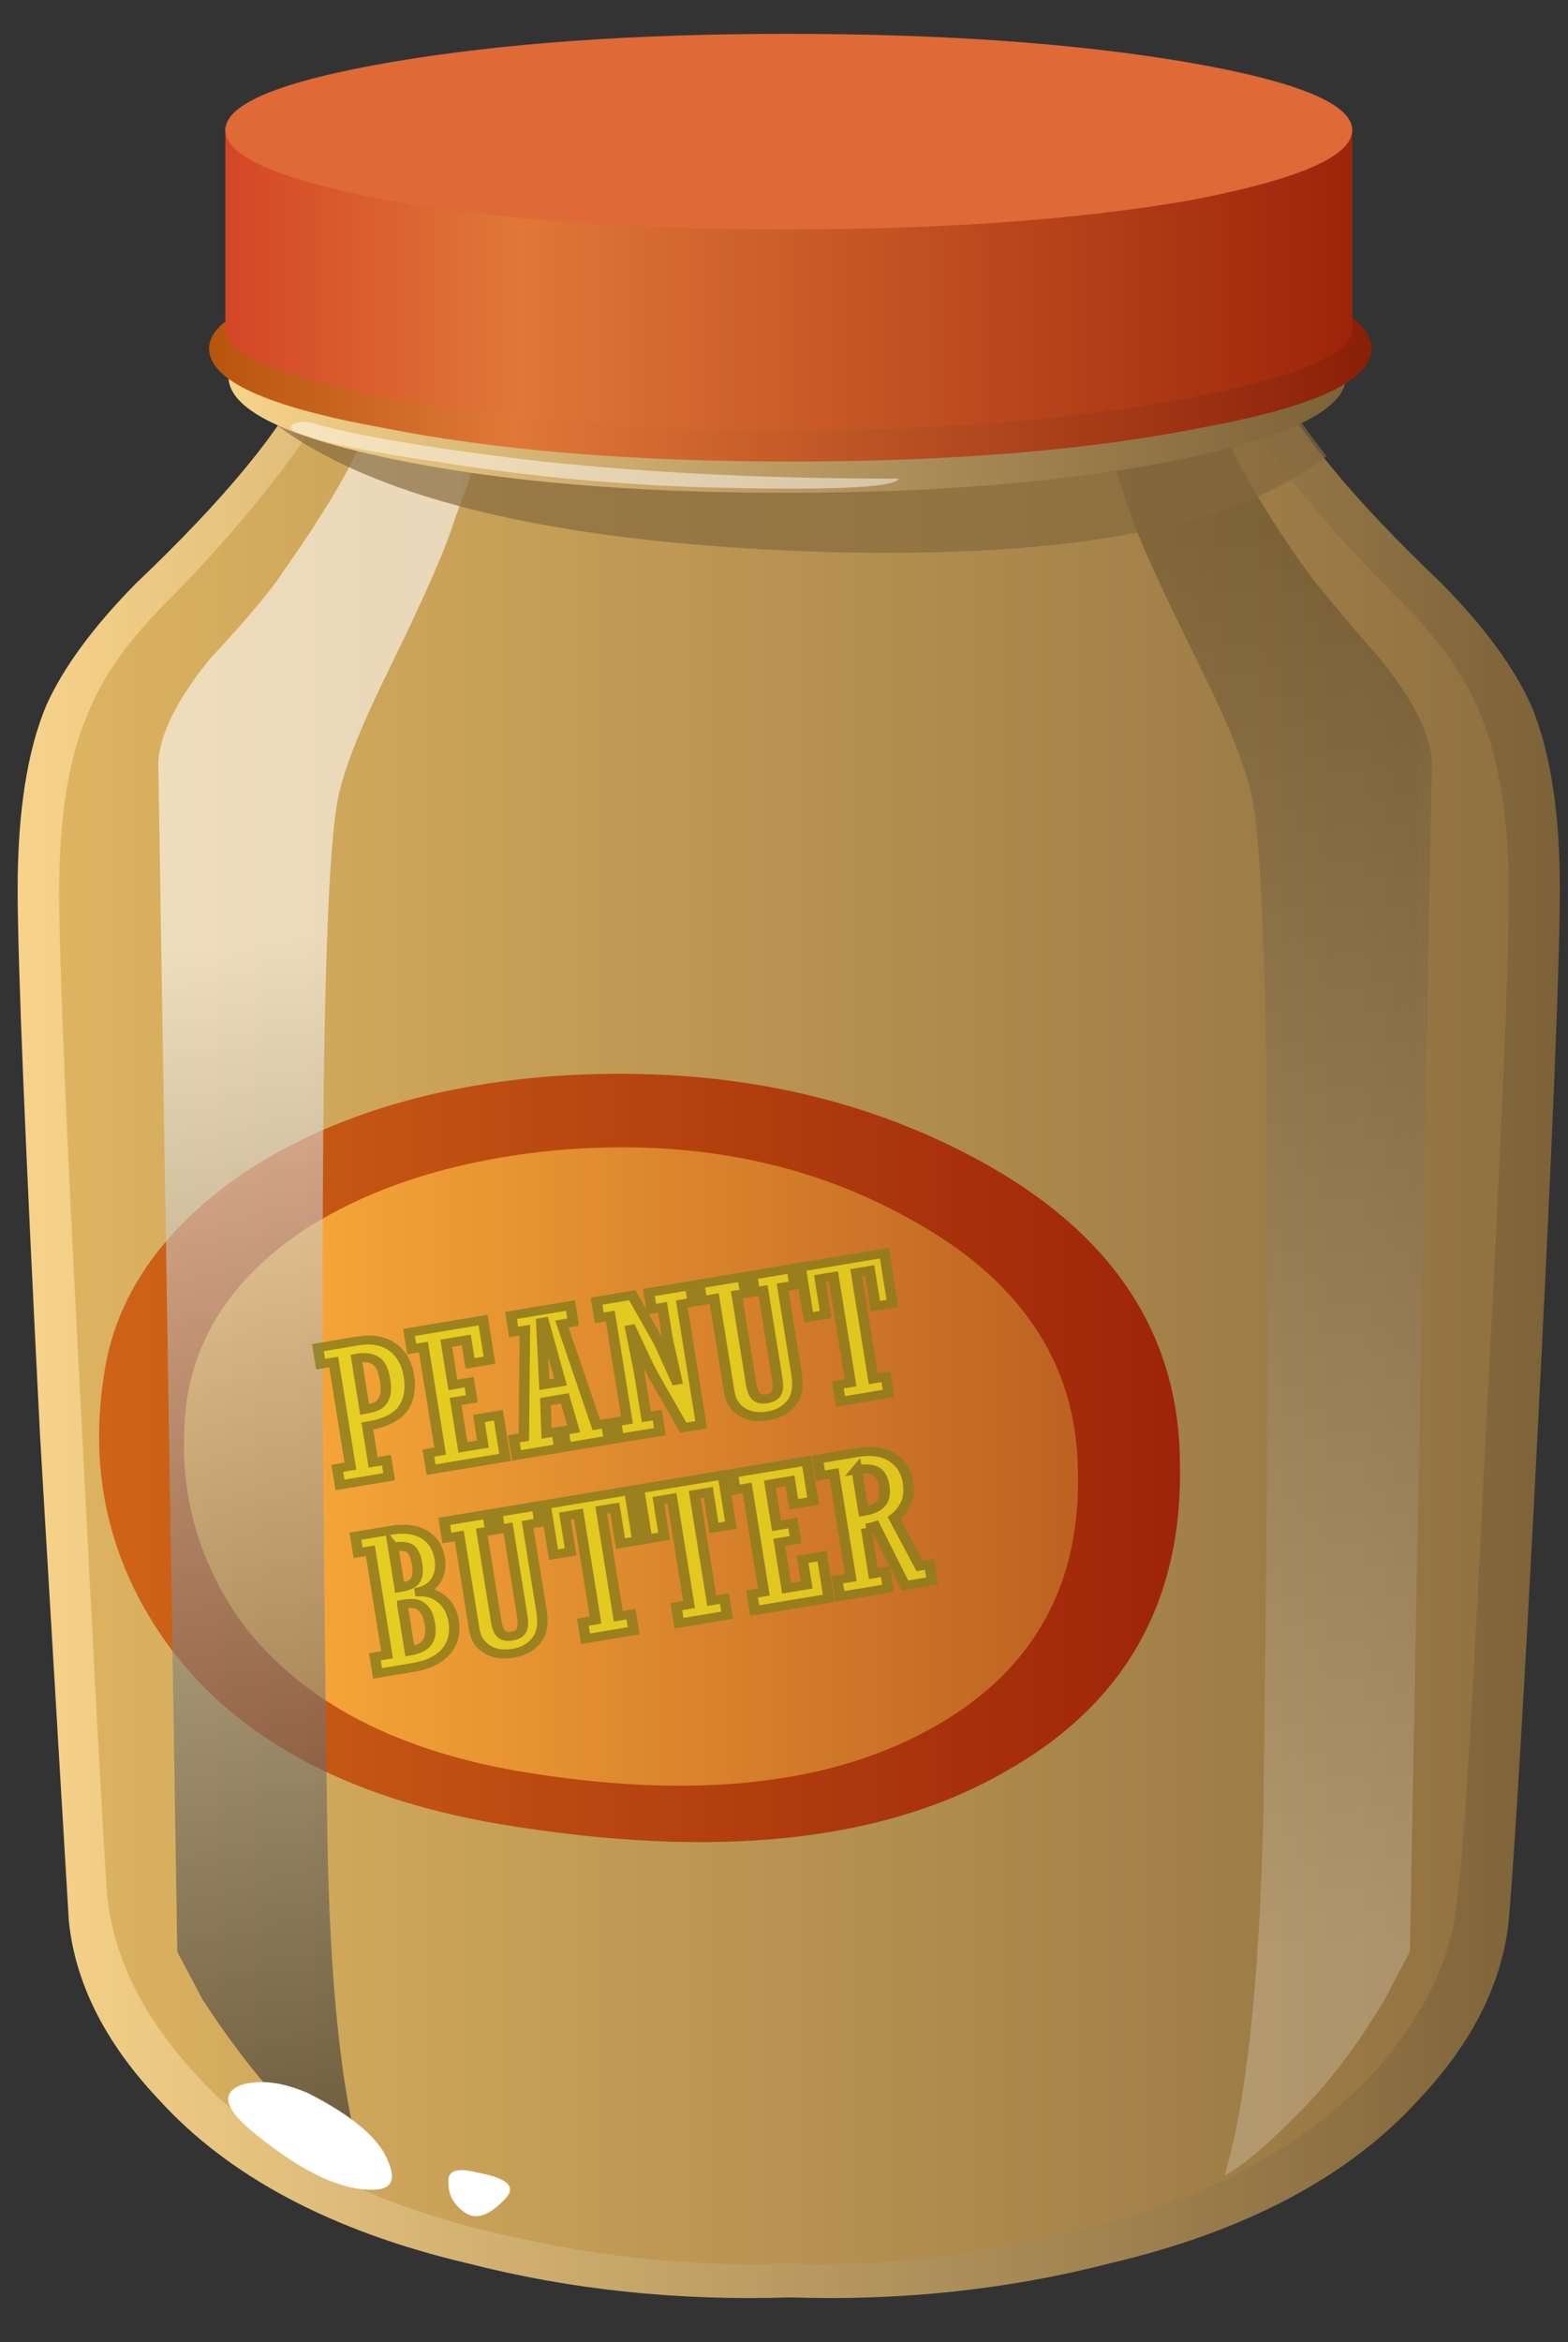 <?xml version="1.0" encoding="UTF-8"?>
<svg width="355" height="530" version="1.1" viewBox="0 0 332.81 496.87" xml:space="preserve" xmlns="http://www.w3.org/2000/svg">
  <rect x="0" y="0" width="332.81" height="496.87" fill="#333333" stroke="none"/>
  <defs>
    <linearGradient id="l" x2="24.175" y1="22.981" y2="22.981" gradientTransform="matrix(.8 0 0 -.8 -2.8179e-7 31.97)" gradientUnits="userSpaceOnUse">
      <stop stop-color="#f7d38a" offset="0"/>
      <stop stop-color="#7d6138" offset="1"/>
    </linearGradient>
    <linearGradient id="g" x1=".65" x2="23.35" y1="22.856" y2="22.856" gradientTransform="matrix(.8 0 0 -.8 -2.8179e-7 31.97)" gradientUnits="userSpaceOnUse">
      <stop stop-color="#deb461" offset="0"/>
      <stop stop-color="#917141" offset="1"/>
    </linearGradient>
    <linearGradient id="f" x1="1.276" x2="18.204" y1="25.137" y2="25.137" gradientTransform="matrix(.8 0 0 -.8 -2.8179e-7 31.97)" gradientUnits="userSpaceOnUse">
      <stop stop-color="#cf6417" offset="0"/>
      <stop stop-color="#9e2409" offset="1"/>
    </linearGradient>
    <linearGradient id="e" x1="2.602" x2="16.577" y1="25.283" y2="25.283" gradientTransform="matrix(.8 0 0 -.8 -2.8179e-7 31.97)" gradientUnits="userSpaceOnUse">
      <stop stop-color="#ffb13b" offset="0"/>
      <stop stop-color="#bd6222" offset="1"/>
    </linearGradient>
    
    
    
    
    <clipPath id="y">
      <path d="m1 0.97h5v26h-5z"/>
    </clipPath>
    <mask id="d">
      
        <g clip-path="url(#y)">
          <path d="m1 0.97h5v26h-5z" fill-opacity=".578"/>
        </g>
      
    </mask>
    <clipPath id="x">
      <path d="m1 0.97h5v26h-5z"/>
    </clipPath>
    <clipPath id="w">
      <path d="m1 1h5v26h-5z"/>
    </clipPath>
    <linearGradient id="m" x1="-545.94" x2="-520.78" y1="-15752" y2="-15752" gradientTransform="matrix(.056 -.798 .798 .056 12605 465.74)" gradientUnits="userSpaceOnUse">
      <stop stop-color="#fff" offset="0"/>
      <stop offset="1"/>
    </linearGradient>
    <clipPath id="v">
      <path d="m13 0.97h5v26h-5z"/>
    </clipPath>
    <mask id="c">
      
        <g clip-path="url(#v)">
          <path d="m13 0.97h5v26h-5z" fill-opacity=".211"/>
        </g>
      
    </mask>
    <clipPath id="u">
      <path d="m13 0.97h5v26h-5z"/>
    </clipPath>
    <clipPath id="t">
      <path d="m13 1h5v26h-5z"/>
    </clipPath>
    <linearGradient id="k" x1="4.218" x2="2.468" y1="-27.48" y2="-2.381" gradientTransform="matrix(.8 0 0 .8 13.52 26.92)" gradientUnits="userSpaceOnUse">
      <stop stop-color="#fff" offset="0"/>
      <stop offset="1"/>
    </linearGradient>
    <clipPath id="s">
      <path d="m3 23.97h14v4h-14z"/>
    </clipPath>
    <mask id="b">
      
        <g clip-path="url(#s)">
          <path d="m3 23.97h14v4h-14z" fill-opacity=".672"/>
        </g>
      
    </mask>
    <clipPath id="r">
      <path d="m3 23.97h14v4h-14z"/>
    </clipPath>
    <clipPath id="q">
      <path d="m3 24h14v4h-14z"/>
    </clipPath>
    <linearGradient id="j" x1="3.3" x2="20.775" y1="6.05" y2="6.05" gradientTransform="matrix(.8 0 0 -.8 -2.8179e-7 31.97)" gradientUnits="userSpaceOnUse">
      <stop stop-color="#f7d38a" offset="0"/>
      <stop stop-color="#7d6138" offset="1"/>
    </linearGradient>
    <linearGradient id="i" x1="3" x2="21.2" y1="5.55" y2="5.55" gradientTransform="matrix(.8 0 0 -.8 -2.8179e-7 31.97)" gradientUnits="userSpaceOnUse">
      <stop stop-color="#b8550d" offset="0"/>
      <stop stop-color="#e07838" offset=".259"/>
      <stop stop-color="#8a1f08" offset="1"/>
    </linearGradient>
    <linearGradient id="h" x1="3.25" x2="20.925" y1="4.325" y2="4.325" gradientTransform="matrix(.8 0 0 -.8 -2.8179e-7 31.97)" gradientUnits="userSpaceOnUse">
      <stop stop-color="#d44626" offset="0"/>
      <stop stop-color="#e07838" offset=".259"/>
      <stop stop-color="#9e2409" offset="1"/>
    </linearGradient>
    <clipPath id="p">
      <path d="m3 24.97h9v2h-9z"/>
    </clipPath>
    <mask id="a">
      
        <g clip-path="url(#p)">
          <path d="m3 24.97h9v2h-9z" fill-opacity=".48"/>
        </g>
      
    </mask>
    <clipPath id="o">
      <path d="m3 24.97h9v2h-9z"/>
    </clipPath>
    <clipPath id="n">
      <path d="m3 25h9v2h-9z"/>
    </clipPath>
  </defs>
  <g transform="matrix(16.943 0 0 -15.024 0 496.87)">
    
      
      
      
      
      
      
      
      
      
      
      
      
      
      
      
      
      
      
    <g transform="translate(.221 .624)">
        
          
            <path d="m17.84 24.208c0.535-0.613 0.906-1.183 1.121-1.719 0.238-0.64 0.359-1.507 0.359-2.597 0-1.016-0.093-3.59-0.281-7.723-0.16-3.519-0.281-5.801-0.359-6.84-0.082-0.879-0.453-1.719-1.121-2.519-0.879-1.094-2.172-1.868-3.879-2.321-1.282-0.371-2.614-0.531-4-0.48-1.414-0.051-2.758 0.109-4.039 0.48-1.707 0.453-3 1.227-3.879 2.321-0.668 0.8-1.043 1.64-1.121 2.519-0.055 1.039-0.176 3.321-0.36 6.84-0.187 4.133-0.281 6.707-0.281 7.723 0 1.09 0.121 1.957 0.359 2.597 0.215 0.536 0.586 1.106 1.121 1.719 1.122 1.203 1.84 2.188 2.161 2.961l6.039-0.32 6 0.32c0.32-0.773 1.039-1.758 2.16-2.961z" fill="url(#l)" fill-rule="evenodd"/>
          
        
      
        
          
            <path d="m17.281 24.009c0.508-0.559 0.852-1.106 1.039-1.641 0.242-0.636 0.36-1.476 0.36-2.519 0-1.067-0.094-3.559-0.282-7.481-0.16-3.785-0.277-6.011-0.359-6.679-0.051-0.825-0.387-1.641-1-2.442-0.851-1.066-2.078-1.824-3.68-2.277-1.304-0.375-2.558-0.535-3.757-0.481-1.204-0.054-2.469 0.106-3.801 0.481-1.602 0.453-2.813 1.211-3.641 2.277-0.613 0.778-0.961 1.59-1.039 2.442-0.055 0.906-0.16 3.132-0.32 6.679-0.188 4-0.281 6.496-0.281 7.481 0 1.066 0.121 1.906 0.359 2.519 0.187 0.535 0.535 1.082 1.043 1.641 0.879 1.016 1.558 1.973 2.039 2.883l5.641-0.282 5.636 0.282c0.375-0.801 1.055-1.762 2.043-2.883z" fill="url(#g)" fill-rule="evenodd"/>
          
        
      
        
          
            <path d="m1.078 13.009c0.137 1.121 0.723 2.082 1.762 2.883 1.039 0.773 2.32 1.222 3.84 1.359 2 0.16 3.773-0.226 5.32-1.16 1.68-1.016 2.535-2.43 2.559-4.242 0.054-1.973-0.664-3.438-2.161-4.399-1.543-1.015-3.664-1.265-6.359-0.758-1.945 0.372-3.344 1.239-4.199 2.598-0.695 1.121-0.945 2.36-0.762 3.719z" fill="url(#f)" fill-rule="evenodd"/>
          
        
      
        
          
            <path d="m2.121 12.689c0.133 0.961 0.625 1.761 1.481 2.402 0.851 0.613 1.906 0.984 3.16 1.117 1.652 0.16 3.117-0.16 4.398-0.961 1.387-0.851 2.094-2.023 2.121-3.519 0.051-1.625-0.535-2.84-1.761-3.637-1.305-0.856-3.067-1.07-5.282-0.645-1.597 0.321-2.758 1.043-3.476 2.161-0.563 0.937-0.774 1.964-0.641 3.082z" fill="url(#e)" fill-rule="evenodd"/>
          
        
      
        <g mask="url(#d)">
          
            <g clip-path="url(#x)">
              <g transform="translate(0 -.03)">
                
                  <g clip-path="url(#w)">
                    
                      
                        
                          
                            <path d="m4.398 26.52 1.563 0.398c0-0.211-0.16-0.797-0.481-1.758-0.105-0.398-0.386-1.121-0.839-2.16-0.375-0.855-0.586-1.48-0.641-1.879-0.188-1.254-0.227-6.066-0.121-14.441 0.027-2.266 0.187-3.907 0.48-4.918-0.293 0.156-0.679 0.543-1.16 1.156-0.293 0.375-0.586 0.816-0.879 1.32l-0.32 0.68-0.238 16.801c0.023 0.402 0.238 0.883 0.636 1.441 0.481 0.586 0.79 1 0.922 1.238 0.586 0.934 0.946 1.641 1.078 2.122z" fill="url(#m)" fill-rule="evenodd"/>
                          
                        
                      
                    
                  </g>
                
              </g>
            </g>
          
        </g>
      
        <g mask="url(#c)">
          
            <g clip-path="url(#u)">
              <g transform="translate(0 -.03)">
                
                  <g clip-path="url(#t)">
                    
                      
                        
                          
                            <path d="m15.078 26.52c0.137-0.481 0.496-1.188 1.082-2.122 0.16-0.238 0.465-0.652 0.918-1.238 0.402-0.558 0.617-1.039 0.641-1.441l-0.278-16.801-0.32-0.68c-0.266-0.504-0.547-0.945-0.84-1.32-0.508-0.613-0.894-1-1.16-1.156 0.266 1.011 0.426 2.652 0.481 4.918 0.105 8.375 0.066 13.187-0.122 14.441-0.054 0.399-0.265 1.024-0.64 1.879-0.481 1.094-0.774 1.812-0.879 2.16-0.293 0.961-0.441 1.547-0.441 1.758z" fill="url(#k)" fill-rule="evenodd"/>
                          
                        
                      
                    
                  </g>
                
              </g>
            </g>
          
        </g>
      
        <g mask="url(#b)">
          
            <g clip-path="url(#r)">
              <g transform="translate(0 -.03)">
                
                  <g clip-path="url(#q)">
                    
                      <path d="m15.68 27.199c0.215-0.398 0.453-0.785 0.718-1.16-1.093-0.984-3.144-1.437-6.16-1.359-3.359 0.105-5.691 0.707-7 1.8l0.403 0.719 6.039-0.32z" fill="#84683d" fill-rule="evenodd"/>
                    
                  </g>
                
              </g>
            </g>
          
        </g>
      
        
          
            <path d="m16.641 27.13c0-0.453-0.68-0.84-2.039-1.16-1.387-0.32-3.043-0.481-4.961-0.481-1.946 0-3.602 0.161-4.961 0.481-1.36 0.32-2.039 0.707-2.039 1.16s0.679 0.84 2.039 1.16c1.359 0.32 3.015 0.481 4.961 0.481 1.918 0 3.574-0.161 4.961-0.481 1.359-0.32 2.039-0.707 2.039-1.16z" fill="url(#j)" fill-rule="evenodd"/>
          
        
      
        
          
            <path d="m16.961 27.528c0-0.453-0.707-0.824-2.121-1.117-1.414-0.32-3.133-0.48-5.16-0.48-2 0-3.707 0.16-5.121 0.48-1.438 0.293-2.161 0.664-2.161 1.117 0 0.43 0.723 0.801 2.161 1.122 1.414 0.32 3.121 0.48 5.121 0.48 2.027 0 3.746-0.16 5.16-0.48 1.414-0.293 2.121-0.668 2.121-1.122z" fill="url(#i)" fill-rule="evenodd"/>
          
        
      
        
          
            <path d="m16.719 30.65v-2.879c-0.051-0.348-0.758-0.668-2.117-0.961-1.442-0.293-3.082-0.442-4.922-0.442-1.868 0-3.52 0.149-4.961 0.442-1.36 0.293-2.067 0.613-2.117 0.961v2.879z" fill="url(#h)" fill-rule="evenodd"/>
          
        
      <path d="m16.719 30.61c0-0.375-0.692-0.707-2.078-1-1.387-0.265-3.055-0.402-5-0.402-1.922 0-3.575 0.137-4.961 0.402-1.387 0.293-2.078 0.625-2.078 1 0 0.372 0.691 0.692 2.078 0.961 1.386 0.266 3.039 0.399 4.961 0.399 1.945 0 3.613-0.133 5-0.399 1.386-0.269 2.078-0.589 2.078-0.961z" fill="#df6937" fill-rule="evenodd"/>
        <g mask="url(#a)">
          
            <g clip-path="url(#o)">
              <g transform="translate(0 -.03)">
                
                  <g clip-path="url(#n)">
                    
                      <path d="m3.762 26.48c0.531-0.16 1.371-0.32 2.519-0.48 1.414-0.188 3-0.281 4.758-0.281-0.055-0.133-0.918-0.172-2.598-0.117-1.121 0.05-2.187 0.171-3.203 0.359-0.824 0.133-1.359 0.254-1.597 0.359-0.188 0.055-0.254 0.106-0.2 0.16 0.079 0.055 0.184 0.055 0.321 0z" fill="#fff" fill-rule="evenodd"/>
                    
                  </g>
                
              </g>
            </g>
          
        </g>
      <path d="m3.641 2.892c0.558-0.321 0.894-0.645 1-0.961 0.105-0.27 0.039-0.403-0.2-0.403-0.429 0-0.949 0.293-1.562 0.883-0.293 0.293-0.32 0.492-0.078 0.598 0.238 0.082 0.519 0.039 0.84-0.117z" fill="#fff" fill-rule="evenodd"/><path d="m5.762 1.771c0.398-0.082 0.504-0.215 0.316-0.403-0.183-0.211-0.344-0.265-0.476-0.16-0.137 0.109-0.204 0.242-0.204 0.402-0.023 0.188 0.094 0.239 0.364 0.161z" fill="#fff" fill-rule="evenodd"/><g transform="matrix(1.006 .189 .138 -.968 0 0)" fill="#e4d71d" opacity=".823" stroke="#8c7e1b" stroke-width=".129" aria-label="PEANUT BUTTER"><path d="m5.657-11.031v-1.518h-0.163v-0.242h0.496q0.259 0 0.405 0.165 0.147 0.165 0.147 0.456 0 0.287-0.138 0.449-0.138 0.162-0.464 0.162v0.529h0.166v0.242h-0.612v-0.242zm0.283-1.518v0.748q0.096 0 0.157-0.02 0.062-0.021 0.105-0.102 0.043-0.081 0.043-0.25 0-0.218-0.077-0.296-0.076-0.08-0.227-0.08z"/><path d="m6.628-10.789v-0.242h0.147v-1.518h-0.147v-0.242h0.922v0.585h-0.242v-0.343h-0.25v0.607h0.203v0.242h-0.203v0.67h0.25v-0.373h0.242v0.615z"/><path d="m8.148-11.485-0.049 0.454h0.128v0.242h-0.535v-0.242h0.125l0.221-1.518h-0.14v-0.242h0.741v0.242h-0.14l0.221 1.518h0.125v0.242h-0.535v-0.242h0.128l-0.049-0.454zm0.019-0.243h0.202l-0.085-0.891h-0.032z"/><path d="m8.964-10.789v-0.242h0.137v-1.518h-0.137v-0.242h0.444l0.23 0.727 0.136 0.585h0.008l-0.031-0.604v-0.465h-0.136v-0.242h0.514v0.242h-0.137v1.76h-0.223l-0.246-0.768q-0.04-0.125-0.084-0.303l-0.11-0.45h-0.008l0.021 0.61v0.67h0.136v0.242z"/><path d="m10.242-12.549v-0.242h0.541v0.242h-0.106v1.285q0 0.145 0.037 0.205 0.037 0.058 0.126 0.058 0.092 0 0.128-0.06 0.036-0.06 0.036-0.203v-1.285h-0.104v-0.242h0.496v0.242h-0.149v1.273q0 0.272-0.122 0.397-0.122 0.124-0.303 0.124-0.198 0-0.312-0.12-0.114-0.12-0.114-0.308v-1.366z"/><path d="m12.548-12.791v0.732h-0.211v-0.521h-0.169v1.549h0.158v0.242h-0.599v-0.242h0.158v-1.549h-0.169v0.521h-0.213v-0.732z"/><path d="m5.734-8.263v-1.518h-0.153v-0.242h0.446q0.248 0 0.391 0.138 0.142 0.138 0.142 0.379 0 0.178-0.081 0.292-0.08 0.113-0.223 0.129v0.005q0.165 0.032 0.258 0.167 0.093 0.134 0.093 0.328 0 0.263-0.151 0.413-0.151 0.15-0.43 0.15h-0.444v-0.242zm0.283-1.518v0.593q0.086-0.001 0.138-0.017 0.052-0.016 0.085-0.078 0.035-0.062 0.035-0.195 0-0.163-0.05-0.232-0.049-0.069-0.207-0.069zm0 0.836v0.683q0.157 0 0.226-0.08 0.07-0.08 0.07-0.255 0-0.155-0.045-0.232-0.044-0.077-0.102-0.096-0.057-0.02-0.149-0.02z"/><path d="m6.687-9.781v-0.242h0.541v0.242h-0.106v1.285q0 0.145 0.037 0.205 0.037 0.058 0.126 0.058 0.092 0 0.128-0.06t0.036-0.203v-1.285h-0.104v-0.242h0.496v0.242h-0.149v1.273q0 0.272-0.122 0.397-0.122 0.124-0.303 0.124-0.198 0-0.312-0.12-0.114-0.12-0.114-0.308v-1.366z"/><path d="m8.993-10.023v0.732h-0.211v-0.521h-0.169v1.549h0.158v0.242h-0.599v-0.242h0.158v-1.549h-0.169v0.521h-0.213v-0.732z"/><path d="m10.157-10.023v0.732h-0.211v-0.521h-0.169v1.549h0.158v0.242h-0.599v-0.242h0.158v-1.549h-0.169v0.521h-0.213v-0.732z"/><path d="m10.279-8.021v-0.242h0.147v-1.518h-0.147v-0.242h0.922v0.585h-0.242v-0.343h-0.25v0.607h0.203v0.242h-0.203v0.67h0.25v-0.373h0.242v0.615z"/><path d="m11.791-8.93v0.667h0.149v0.242h-0.601v-0.242h0.169v-1.518h-0.169v-0.242h0.501q0.254 0 0.401 0.149 0.147 0.149 0.147 0.395 0 0.318-0.239 0.472l0.218 0.745h0.12v0.242h-0.337l-0.247-0.917q-0.044 0.008-0.112 0.008zm0-0.852v0.61q0.161 0 0.231-0.073 0.07-0.074 0.07-0.235 0-0.17-0.072-0.235-0.07-0.066-0.23-0.066z"/></g></g>
  </g>
</svg>
